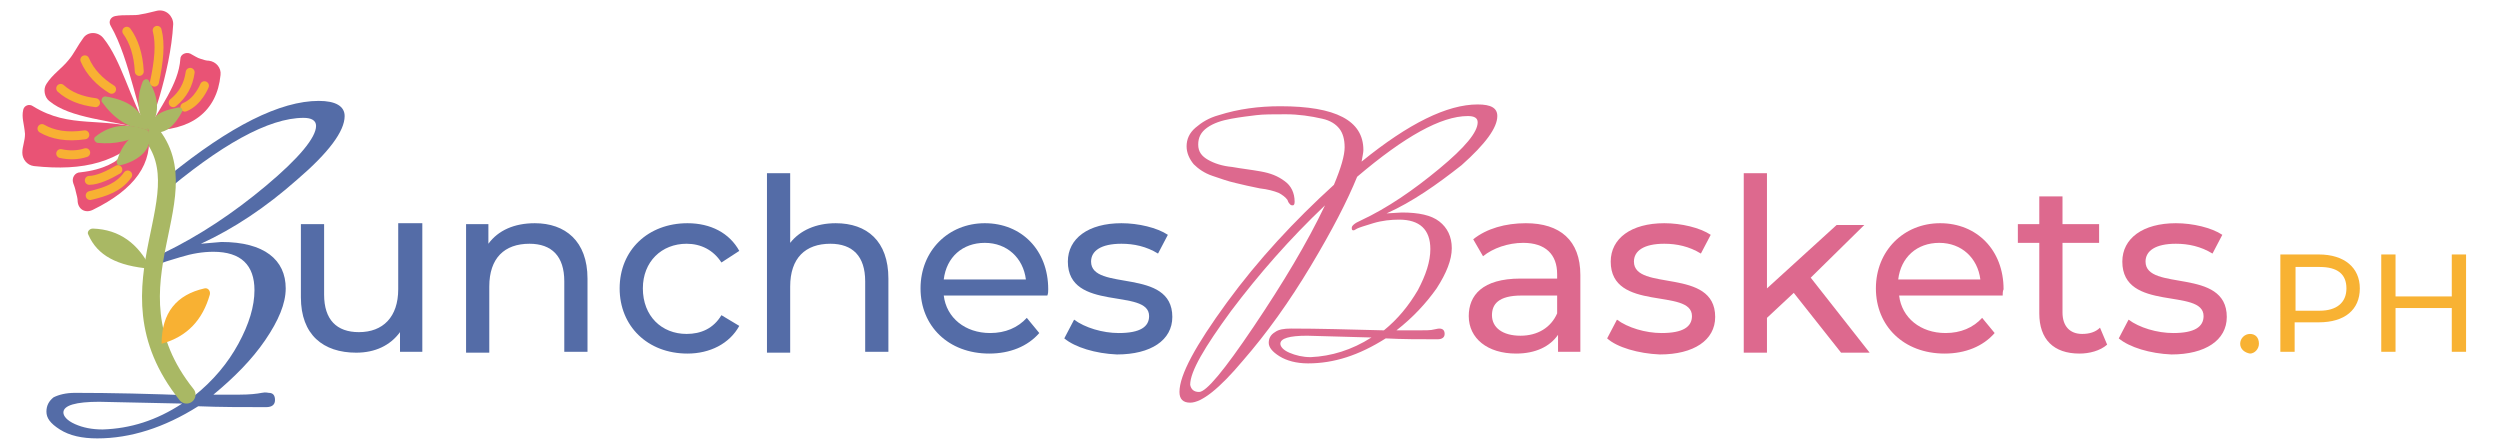 <?xml version="1.0" encoding="utf-8"?>
<!-- Generator: Adobe Illustrator 24.1.2, SVG Export Plug-In . SVG Version: 6.00 Build 0)  -->
<svg version="1.1" id="Layer_1" xmlns="http://www.w3.org/2000/svg" xmlns:xlink="http://www.w3.org/1999/xlink" x="0px" y="0px"
	 viewBox="0 0 280 50" style="enable-background:new 0 0 280 50;" xml:space="preserve">
<style type="text/css">
	.st0{fill:#546CA7;}
	.st1{fill:none;stroke:#A9B864;stroke-width:2;stroke-linecap:round;stroke-miterlimit:10;}
	.st2{fill:#A9B864;}
	.st3{fill:#E95375;}
	.st4{opacity:0.2;}
	.st5{fill:none;stroke:#F8B133;stroke-linecap:round;stroke-miterlimit:10;}
	.st6{fill:#F8B133;}
	.st7{fill:#DD698E;}
	.st8{fill:#F8B233;}
</style>
<g>
	<g>
		<path class="st0" d="M18.9,19.7c6.9-5.6,12.5-8.4,16.8-8.4c1.9,0,2.9,0.6,2.9,1.7c0,1.7-1.8,4.1-5.3,7.1
			c-3.5,3.1-7.1,5.5-10.8,7.2l2.3-0.2c2.4,0,4.2,0.5,5.4,1.4c1.2,0.9,1.8,2.2,1.8,3.8c0,1.7-0.8,3.6-2.3,5.8
			c-1.5,2.2-3.5,4.2-5.8,6.1h2.9c1.2,0,2-0.1,2.5-0.2S30,44,30.1,44c0.5,0,0.7,0.3,0.7,0.8s-0.3,0.8-1,0.8c-2.6,0-5.2,0-7.6-0.1
			c-3.8,2.4-7.6,3.6-11.3,3.6c-1.7,0-3.1-0.3-4.2-1s-1.5-1.3-1.5-2c0-0.7,0.3-1.2,0.8-1.6C6.6,44.2,7.4,44,8.4,44
			c4,0,8.5,0.1,13.4,0.3c2.1-1.7,3.7-3.6,4.9-5.8c1.2-2.2,1.8-4.2,1.8-6c0-2.8-1.5-4.3-4.6-4.3c-1.2,0-2.4,0.2-3.7,0.6
			c-1.3,0.4-2.1,0.6-2.3,0.8c-0.3,0.2-0.4,0.2-0.5,0.2c-0.2,0-0.3-0.1-0.3-0.4c0-0.3,0.4-0.6,1.3-1.1c3.9-1.9,7.7-4.4,11.4-7.5
			c3.7-3.1,5.6-5.4,5.6-6.7c0-0.6-0.5-0.9-1.4-0.9c-3.9,0-9.3,3-16.1,8.8 M20.4,45.2L11.1,45c-2.6,0-4,0.4-4,1.2
			c0,0.4,0.4,0.9,1.3,1.3c0.9,0.4,1.9,0.6,3.1,0.6C14.6,48,17.5,47.1,20.4,45.2z"/>
	</g>
	<g>
		<g>
			<g>
				<g>
					<path class="st1" d="M16.1,14.1c7.7,7.4-5.2,17.6,4.8,30.1"/>
				</g>
				<g>
					<path class="st2" d="M16.9,30.1c-1.4-2.8-3.5-4.4-6.5-4.5c-0.4,0-0.7,0.4-0.5,0.7C10.9,28.6,13.1,29.8,16.9,30.1z"/>
				</g>
				<g>
					<g>
						<path class="st3" d="M16.6,14.6c-1.1-1.3-2-7.9-4.2-11.7c-0.3-0.5,0-1,0.5-1.1c1-0.2,2.2,0,2.9-0.2c0.7-0.1,1.3-0.3,1.8-0.4
							c1-0.2,1.8,0.6,1.8,1.5C19.1,8.3,16.6,14.6,16.6,14.6z"/>
					</g>
					<g class="st4">
						<g>
							<g>
								<path class="st3" d="M16.6,8.5c-0.2-0.3-0.6-0.3-0.7,0c-0.5,1.3-0.6,2.5-0.4,3.7c0.2,0.7,0.4,1.3,0.6,1.7
									c0.1,0.2,0.3,0.5,0.4,0.7c0,0,0.4-1,0.9-2.6C17.6,10.8,17.2,9.7,16.6,8.5z"/>
							</g>
						</g>
					</g>
					<g>
						<path class="st2" d="M16.6,14.6c1.4-1.8,1.2-3.6,0.1-5.5c-0.1-0.3-0.5-0.3-0.7,0C15.2,11.1,15.4,12.9,16.6,14.6z"/>
					</g>
					<g>
						<path class="st5" d="M17.6,3.4c0.4,1.5,0.2,3.5-0.3,5.8"/>
					</g>
					<g>
						<path class="st5" d="M14.2,3.5C15,4.6,15.5,6.1,15.6,8"/>
					</g>
				</g>
				<g>
					<g>
						<g>
							<path class="st3" d="M16.6,14.6c4.8,0.1,7.7-2.1,8.1-6.2c0.1-0.8-0.5-1.5-1.3-1.6c-0.3,0-0.6-0.1-0.9-0.2
								c-0.4-0.1-0.8-0.4-1.2-0.6c-0.5-0.2-1.1,0.1-1.1,0.6C20,9.5,17.8,12.1,16.6,14.6z"/>
						</g>
						<g class="st4">
							<g>
								<g>
									<path class="st3" d="M20.7,12.3c0.2-0.3-0.2-0.7-0.8-0.5c-0.9,0.2-1.7,0.5-2.3,1c-0.4,0.6-0.7,1.2-1,1.8c0,0,0,0,0.1,0
										c0.8,0,1.6,0,2.3-0.2C19.7,13.9,20.2,13.1,20.7,12.3z"/>
								</g>
							</g>
						</g>
						<g>
							<path class="st5" d="M21.3,8.1c-0.2,1.4-0.8,2.5-1.9,3.4"/>
						</g>
						<g>
							<path class="st5" d="M22.9,9.6c0,0-0.7,1.8-2.2,2.4"/>
						</g>
					</g>
					<g>
						<path class="st2" d="M16.6,14.6c1.8,0.8,3-0.6,3.8-2.1c0.1-0.3-0.1-0.6-0.7-0.4C18.1,12.4,17,12.9,16.6,14.6z"/>
					</g>
				</g>
				<g>
					<g>
						<path class="st3" d="M16.6,14.6c-2.1-3.7-3-7.8-5-10.3c-0.6-0.8-1.8-0.8-2.3,0C8.7,5.1,8.3,6,7.7,6.7c-0.8,1-1.8,1.6-2.5,2.7
							c-0.4,0.6-0.2,1.5,0.3,1.9C7.9,13.3,12.3,13.4,16.6,14.6z"/>
					</g>
					<g class="st4">
						<g>
							<g>
								<path class="st3" d="M11.3,10.5c-0.3,0-0.6,0.3-0.4,0.6c0.9,1.3,2,2.3,3.3,2.9c0.8,0.2,1.6,0.3,2.3,0.6
									c-0.4-0.7-0.8-1.4-1.1-2.2C14.5,11.3,13.2,10.7,11.3,10.5z"/>
							</g>
						</g>
					</g>
					<g>
						<path class="st2" d="M16.6,14.6c-0.7-2.4-2.3-3.4-4.8-3.8c-0.3,0-0.5,0.3-0.4,0.6C12.7,13.2,14.3,14.4,16.6,14.6z"/>
					</g>
					<g>
						<path class="st5" d="M9.5,6.7c0.6,1.4,1.7,2.5,3,3.3"/>
					</g>
					<g>
						<path class="st5" d="M6.8,9.9c1,0.9,2.3,1.4,3.9,1.6"/>
					</g>
				</g>
				<g>
					<g>
						<path class="st3" d="M16.6,14.6c-5.3-1.6-8.7-0.1-12.9-2.7c-0.4-0.3-1-0.1-1.1,0.4c-0.2,0.9,0.1,1.5,0.2,2.7
							c0,0.8-0.3,1.4-0.3,2.1c0,0.7,0.5,1.4,1.3,1.5C9.4,19.2,13.4,18.2,16.6,14.6z"/>
					</g>
					<g class="st4">
						<path class="st3" d="M16.6,14.6c-2.4-0.8-4.5-0.6-6.2,0.8c-0.3,0.2-0.2,0.6,0.2,0.7C12.7,16.3,14.7,15.8,16.6,14.6z"/>
					</g>
					<g>
						<path class="st2" d="M16.6,14.6c-2.3-0.9-4.3-0.6-5.9,0.7c-0.3,0.2-0.1,0.6,0.2,0.7C12.9,16.2,14.8,15.8,16.6,14.6z"/>
					</g>
					<g>
						<path class="st5" d="M4.7,14.4c1.2,0.7,2.8,1,4.8,0.7"/>
					</g>
					<g>
						<path class="st5" d="M6.8,17.2c0.9,0.2,1.9,0.2,2.8-0.1"/>
					</g>
				</g>
				<g>
					<g>
						<path class="st3" d="M16.6,14.6c0.6,3.7-1.5,6.6-6.2,8.9c-0.8,0.4-1.6,0-1.7-0.9c0-0.4-0.1-0.7-0.2-1.1
							c-0.1-0.5-0.2-0.7-0.3-1c-0.2-0.6,0.2-1.2,0.8-1.2C14.4,18.7,14.6,15.7,16.6,14.6z"/>
					</g>
					<g class="st4">
						<g>
							<g>
								<path class="st3" d="M13.3,18.9c1.4-0.3,3-1.3,3.4-2.7c0-0.5,0-1.1-0.1-1.7c0,0,0,0,0,0c-1.3,0.8-1.8,2.3-3.6,3.4
									c0,0.1-0.1,0.2-0.1,0.4C12.7,18.7,13,19,13.3,18.9z"/>
							</g>
						</g>
					</g>
					<g>
						<path class="st2" d="M16.6,14.6c0.8,2.1-1.3,3.5-3.1,3.9c-0.3,0.1-0.5-0.2-0.4-0.5C13.7,16.1,14.8,14.8,16.6,14.6z"/>
					</g>
					<g>
						<path class="st5" d="M10,20.2c0.9,0,2.2-0.6,3.2-1.2"/>
					</g>
					<g>
						<path class="st5" d="M10.1,21.9c1.7-0.4,3.2-0.9,4.2-2.3"/>
					</g>
				</g>
				<g>
					<path class="st6" d="M18.1,38.5c2.9-0.8,4.6-2.7,5.4-5.5c0.1-0.4-0.2-0.8-0.6-0.7C19.8,33,18.1,35,18.1,38.5z"/>
				</g>
			</g>
		</g>
	</g>
</g>
<g>
	<path class="st0" d="M47.3,25.1v14.3h-2.5v-2.2c-1.1,1.5-2.8,2.3-4.9,2.3c-3.7,0-6.2-2-6.2-6.2v-8.2h2.6v7.9c0,2.8,1.4,4.2,3.9,4.2
		c2.7,0,4.4-1.7,4.4-4.8v-7.4H47.3z"/>
	<path class="st0" d="M65.8,31.2v8.2h-2.6v-7.9c0-2.8-1.4-4.2-3.9-4.2c-2.8,0-4.5,1.6-4.5,4.8v7.4h-2.6V25.1h2.5v2.2
		c1.1-1.5,2.9-2.3,5.2-2.3C63.3,25,65.8,27,65.8,31.2z"/>
	<path class="st0" d="M69.4,32.3c0-4.3,3.2-7.3,7.6-7.3c2.6,0,4.7,1.1,5.8,3.1l-2,1.3c-0.9-1.4-2.3-2.1-3.9-2.1c-2.8,0-4.9,2-4.9,5
		c0,3.1,2.1,5.1,4.9,5.1c1.6,0,3-0.6,3.9-2.1l2,1.2c-1.1,2-3.3,3.1-5.8,3.1C72.5,39.6,69.4,36.5,69.4,32.3z"/>
	<path class="st0" d="M99.5,31.2v8.2h-2.6v-7.9c0-2.8-1.4-4.2-3.9-4.2c-2.8,0-4.5,1.6-4.5,4.8v7.4h-2.6V19.4h2.6v7.8
		c1.1-1.4,2.9-2.2,5.1-2.2C97.1,25,99.5,27,99.5,31.2z"/>
	<path class="st0" d="M117.3,33.1h-11.6c0.3,2.5,2.4,4.2,5.2,4.2c1.7,0,3.1-0.6,4.1-1.7l1.4,1.7c-1.3,1.5-3.3,2.3-5.6,2.3
		c-4.6,0-7.7-3.1-7.7-7.3c0-4.2,3.1-7.3,7.2-7.3s7.1,3,7.1,7.4C117.4,32.6,117.4,32.9,117.3,33.1z M105.7,31.3h9.2
		c-0.3-2.4-2.1-4.1-4.6-4.1C107.8,27.2,106,28.8,105.7,31.3z"/>
	<path class="st0" d="M119.2,37.9l1.1-2.1c1.2,0.9,3.2,1.5,5,1.5c2.4,0,3.4-0.7,3.4-1.9c0-3.2-9.1-0.4-9.1-6.1c0-2.6,2.3-4.3,6-4.3
		c1.9,0,4,0.5,5.2,1.3l-1.1,2.1c-1.3-0.8-2.7-1.1-4.1-1.1c-2.3,0-3.4,0.8-3.4,2c0,3.4,9.1,0.6,9.1,6.2c0,2.6-2.4,4.2-6.2,4.2
		C122.7,39.6,120.4,38.9,119.2,37.9z"/>
	<path class="st7" d="M155.3,23.9l1.7-0.1c1.9,0,3.3,0.3,4.2,1c0.9,0.7,1.4,1.7,1.4,3s-0.6,2.8-1.7,4.5c-1.2,1.7-2.7,3.3-4.5,4.7
		h2.3c0.9,0,1.6,0,1.9-0.1c0.4-0.1,0.6-0.1,0.6-0.1c0.4,0,0.6,0.2,0.6,0.6c0,0.4-0.3,0.6-0.8,0.6c-2,0-4,0-5.8-0.1
		c-3,1.9-5.8,2.8-8.7,2.8c-1.3,0-2.4-0.3-3.2-0.8c-0.8-0.5-1.2-1-1.2-1.5s0.2-0.9,0.7-1.2c0.4-0.3,1-0.4,1.8-0.4
		c3.1,0,6.5,0.1,10.4,0.2c1.6-1.3,2.8-2.8,3.8-4.5c0.9-1.7,1.4-3.2,1.4-4.6c0-2.2-1.2-3.3-3.5-3.3c-0.9,0-1.9,0.1-2.9,0.4
		c-1,0.3-1.6,0.5-1.8,0.6c-0.2,0.1-0.3,0.2-0.4,0.2c-0.2,0-0.2-0.1-0.2-0.3c0-0.2,0.3-0.5,1-0.8c3-1.4,5.9-3.4,8.8-5.8
		c2.9-2.4,4.3-4.1,4.3-5.2c0-0.5-0.4-0.7-1.1-0.7c-3,0-7.1,2.3-12.4,6.8c-1.1,2.7-2.8,6-5.2,10c-2.4,4-4.9,7.5-7.6,10.6
		c-2.6,3.1-4.6,4.7-5.9,4.7c-0.8,0-1.2-0.4-1.2-1.2c0-1.9,1.8-5.2,5.3-10c3.5-4.8,7.6-9.2,12-13.2c0.8-1.9,1.2-3.3,1.2-4.2
		c0-0.9-0.2-1.6-0.6-2.1c-0.4-0.5-1-0.9-1.9-1.1c-1.3-0.3-2.7-0.5-4.1-0.5c-1.4,0-2.5,0-3.3,0.1c-0.8,0.1-1.7,0.2-2.8,0.4
		c-1.1,0.2-2,0.5-2.7,1c-0.7,0.5-1,1.1-1,1.9s0.4,1.3,1.1,1.7c0.7,0.4,1.6,0.7,2.7,0.8c1.1,0.2,2.1,0.3,3.2,0.5
		c1.1,0.2,1.9,0.5,2.7,1.1c0.7,0.5,1.1,1.3,1.1,2.3c0,0.3-0.1,0.4-0.2,0.4c-0.1,0-0.2,0-0.3-0.1c-0.1-0.1-0.2-0.2-0.3-0.5
		c-0.2-0.3-0.6-0.6-1-0.8c-0.5-0.2-1.2-0.4-2.1-0.5c-1-0.2-1.9-0.4-2.7-0.6c-0.9-0.2-1.7-0.5-2.6-0.8c-0.9-0.3-1.6-0.8-2.1-1.3
		c-0.5-0.6-0.8-1.3-0.8-2c0-0.8,0.3-1.5,1-2.1c0.7-0.6,1.5-1.1,2.6-1.4c2.2-0.7,4.5-1,6.9-1c6.2,0,9.3,1.6,9.3,4.9
		c0,0.3-0.1,0.7-0.2,1.3c5.3-4.3,9.6-6.4,13-6.4c1.5,0,2.2,0.4,2.2,1.3c0,1.3-1.3,3.1-4,5.5C160.9,20.7,158.2,22.6,155.3,23.9z
		 M134.3,43.9c0.8,0,2.8-2.4,6.1-7.3c3.3-4.9,6-9.4,8-13.6c-4,3.8-7.4,7.7-10.5,11.8c-3,4.1-4.6,6.8-4.6,8.3
		C133.4,43.6,133.7,43.9,134.3,43.9z M153.6,37.8l-7.2-0.2c-2,0-3,0.3-3,0.9c0,0.3,0.3,0.7,1,1c0.7,0.3,1.5,0.5,2.4,0.5
		C149.1,39.9,151.4,39.2,153.6,37.8z"/>
	<path class="st7" d="M177,30.8v8.6h-2.5v-1.9c-0.9,1.3-2.5,2.1-4.7,2.1c-3.2,0-5.3-1.7-5.3-4.2c0-2.3,1.5-4.2,5.8-4.2h4.1v-0.5
		c0-2.2-1.3-3.5-3.8-3.5c-1.7,0-3.4,0.6-4.5,1.5l-1.1-1.9c1.5-1.2,3.6-1.8,5.9-1.8C174.7,25,177,26.9,177,30.8z M174.4,35.1v-2h-4
		c-2.6,0-3.3,1-3.3,2.2c0,1.4,1.2,2.3,3.2,2.3C172.2,37.6,173.7,36.7,174.4,35.1z"/>
	<path class="st7" d="M180,37.9l1.1-2.1c1.2,0.9,3.2,1.5,5,1.5c2.4,0,3.4-0.7,3.4-1.9c0-3.2-9.1-0.4-9.1-6.1c0-2.6,2.3-4.3,6-4.3
		c1.9,0,4,0.5,5.2,1.3l-1.1,2.1c-1.3-0.8-2.7-1.1-4.1-1.1c-2.3,0-3.4,0.8-3.4,2c0,3.4,9.1,0.6,9.1,6.2c0,2.6-2.4,4.2-6.2,4.2
		C183.5,39.6,181.1,38.9,180,37.9z"/>
	<path class="st7" d="M200.9,32.8l-3,2.8v3.9h-2.6V19.4h2.6v12.9l7.8-7.1h3.1l-6,5.9l6.6,8.4h-3.2L200.9,32.8z"/>
	<path class="st7" d="M224.3,33.1h-11.6c0.3,2.5,2.4,4.2,5.2,4.2c1.7,0,3.1-0.6,4.1-1.7l1.4,1.7c-1.3,1.5-3.3,2.3-5.6,2.3
		c-4.6,0-7.7-3.1-7.7-7.3c0-4.2,3.1-7.3,7.2-7.3c4.1,0,7.1,3,7.1,7.4C224.3,32.6,224.3,32.9,224.3,33.1z M212.6,31.3h9.2
		c-0.3-2.4-2.1-4.1-4.6-4.1C214.7,27.2,212.9,28.8,212.6,31.3z"/>
	<path class="st7" d="M236,38.6c-0.8,0.7-2,1-3.1,1c-2.9,0-4.5-1.6-4.5-4.5v-7.9h-2.4v-2.1h2.4V22h2.6v3.1h4.1v2.1h-4.1V35
		c0,1.5,0.8,2.4,2.2,2.4c0.8,0,1.5-0.2,2-0.7L236,38.6z"/>
	<path class="st7" d="M237.3,37.9l1.1-2.1c1.2,0.9,3.2,1.5,5,1.5c2.4,0,3.4-0.7,3.4-1.9c0-3.2-9.1-0.4-9.1-6.1c0-2.6,2.3-4.3,6-4.3
		c1.9,0,4,0.5,5.2,1.3l-1.1,2.1c-1.3-0.8-2.7-1.1-4.1-1.1c-2.3,0-3.4,0.8-3.4,2c0,3.4,9.1,0.6,9.1,6.2c0,2.6-2.4,4.2-6.2,4.2
		C240.8,39.6,238.5,38.9,237.3,37.9z"/>
	<path class="st8" d="M250.9,38.5c0-0.6,0.5-1.1,1.1-1.1c0.6,0,1,0.4,1,1.1c0,0.6-0.5,1.1-1,1.1C251.4,39.5,250.9,39.1,250.9,38.5z"
		/>
	<path class="st8" d="M264.3,32.3c0,2.4-1.7,3.8-4.6,3.8h-2.7v3.3h-1.6V28.5h4.3C262.6,28.5,264.3,30,264.3,32.3z M262.8,32.3
		c0-1.6-1-2.4-3-2.4h-2.7v4.9h2.7C261.7,34.8,262.8,33.9,262.8,32.3z"/>
	<path class="st8" d="M276.2,28.5v10.9h-1.6v-4.9h-6.3v4.9h-1.6V28.5h1.6v4.7h6.3v-4.7H276.2z"/>
</g>
</svg>
